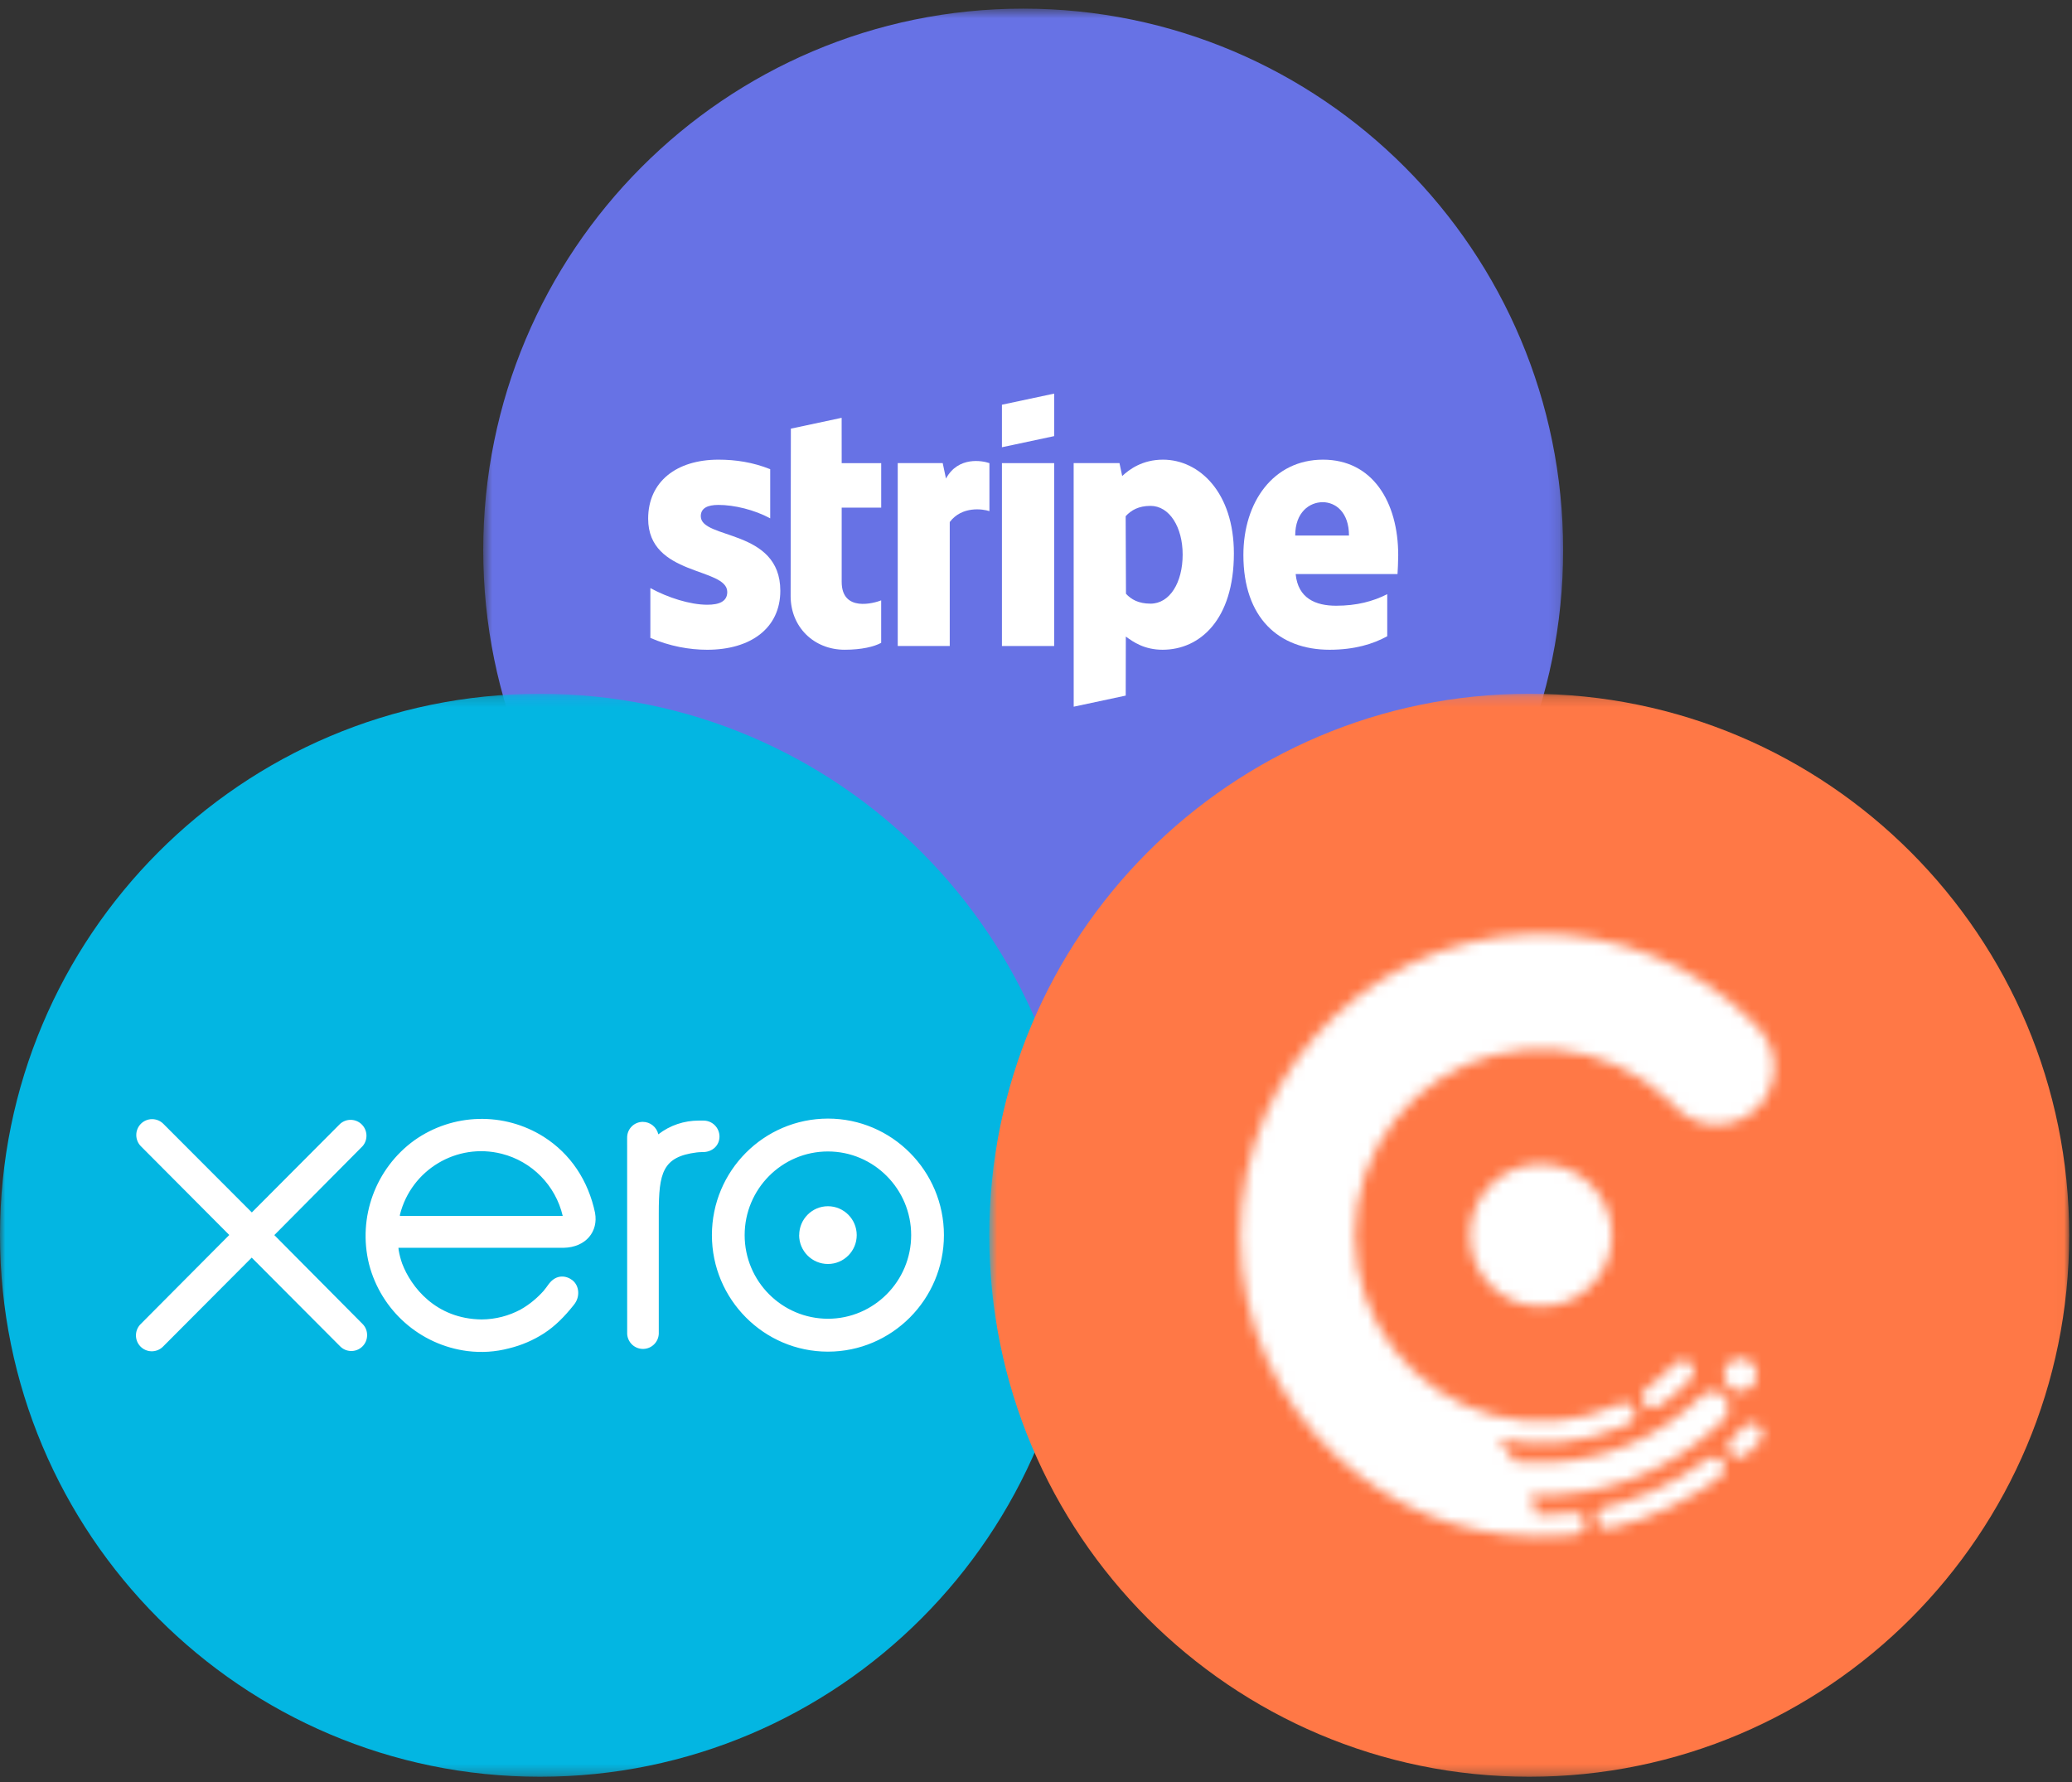 <?xml version="1.0" encoding="UTF-8"?>
<svg width="200px" height="172px" viewBox="0 0 200 172" version="1.1" xmlns="http://www.w3.org/2000/svg" xmlns:xlink="http://www.w3.org/1999/xlink">
    <rect x="0" y="0" width="200" height="172" fill="#333333" stroke="none"/>
    <!-- Generator: Sketch 42 (36781) - http://www.bohemiancoding.com/sketch -->
    <title>xero-stripe</title>
    <desc>Created with Sketch.</desc>
    <defs>
        <polygon id="path-1" points="0.627 0.567 104.864 0.567 104.864 105.096 0.627 105.096"></polygon>
        <polygon id="path-3" points="104.237 104.719 0 104.719 0 0.188 104.237 0.188"></polygon>
        <polygon id="path-5" points="104.984 104.719 0.747 104.719 0.747 0.188 104.984 0.188"></polygon>
        <path d="M28.219,0.321 C28.544,0.311 28.868,0.305 29.192,0.305 C30.905,0.305 32.615,0.456 34.298,0.758 C36.249,1.106 38.164,1.654 40.001,2.398 C41.817,3.131 43.555,4.049 45.185,5.133 C46.81,6.212 48.327,7.456 49.704,8.841 C50.282,9.421 50.813,10.012 51.173,10.759 C51.484,11.409 51.666,12.117 51.709,12.836 C51.797,14.3 51.295,15.766 50.321,16.863 C49.185,18.139 47.493,18.828 45.79,18.707 C44.971,18.651 44.165,18.407 43.45,17.997 C43.081,17.79 42.737,17.536 42.426,17.245 C42.072,16.917 41.751,16.558 41.399,16.226 C39.98,14.9 38.346,13.809 36.581,13.003 C34.767,12.178 32.817,11.661 30.831,11.482 C28.806,11.299 26.753,11.452 24.781,11.952 C22.863,12.437 21.027,13.246 19.373,14.336 C17.748,15.403 16.3,16.734 15.098,18.264 C13.881,19.811 12.921,21.558 12.268,23.418 C11.604,25.314 11.266,27.319 11.261,29.327 C11.254,31.35 11.587,33.373 12.249,35.283 C12.889,37.131 13.833,38.869 15.031,40.407 C16.226,41.948 17.666,43.284 19.289,44.362 C20.944,45.462 22.776,46.288 24.7,46.783 C26.668,47.292 28.727,47.461 30.753,47.287 C32.728,47.115 34.673,46.612 36.484,45.803 C36.673,45.718 36.861,45.606 37.068,45.567 C37.24,45.533 37.42,45.542 37.588,45.597 C37.925,45.702 38.188,45.979 38.284,46.318 C38.378,46.651 38.3,47.019 38.079,47.283 C37.95,47.438 37.788,47.53 37.611,47.613 C37.392,47.713 37.174,47.809 36.953,47.903 C35.111,48.68 33.155,49.177 31.167,49.371 C29.144,49.569 27.093,49.463 25.105,49.048 C25.357,49.351 25.599,49.662 25.831,49.981 C26.068,50.308 26.295,50.64 26.509,50.98 C26.539,51.028 26.624,51.165 26.624,51.165 C26.624,51.165 26.665,51.17 26.727,51.177 C26.827,51.19 26.93,51.201 27.034,51.209 C27.24,51.231 27.445,51.25 27.65,51.264 C28.489,51.323 29.33,51.334 30.169,51.296 C31.826,51.222 33.47,50.963 35.068,50.517 C36.615,50.086 38.114,49.481 39.528,48.717 C40.912,47.972 42.215,47.077 43.41,46.05 C43.707,45.798 43.996,45.537 44.277,45.267 C44.525,45.029 44.751,44.758 45.063,44.6 C45.606,44.321 46.279,44.39 46.757,44.768 C47.238,45.152 47.457,45.791 47.314,46.387 C47.242,46.694 47.075,46.957 46.856,47.175 C46.58,47.452 46.296,47.72 46.008,47.981 C44.849,49.037 43.59,49.983 42.254,50.805 C40.898,51.637 39.463,52.342 37.973,52.901 C36.443,53.476 34.856,53.898 33.245,54.163 C31.583,54.434 29.896,54.536 28.215,54.47 C28.35,54.846 28.473,55.222 28.583,55.606 C28.633,55.774 28.681,55.947 28.723,56.117 C28.737,56.17 28.778,56.335 28.778,56.335 L29.111,56.337 C29.472,56.339 29.833,56.334 30.194,56.319 C30.912,56.295 31.631,56.239 32.346,56.156 C32.314,56.16 32.284,56.163 32.256,56.167 C32.304,56.161 32.35,56.156 32.387,56.153 C33.084,56.097 33.661,56.763 33.493,57.454 C33.417,57.777 33.185,58.048 32.881,58.178 C32.693,58.259 32.484,58.268 32.281,58.291 C32.04,58.316 31.799,58.339 31.558,58.359 C29.647,58.513 27.718,58.481 25.811,58.272 C24.086,58.082 22.378,57.739 20.714,57.235 C19.095,56.747 17.521,56.108 16.019,55.329 C14.495,54.541 13.057,53.604 11.689,52.565 C10.137,51.389 8.705,50.054 7.42,48.59 C6.141,47.132 5.008,45.553 4.045,43.87 C3.061,42.157 2.252,40.343 1.638,38.467 C1.008,36.551 0.581,34.57 0.364,32.564 C0.141,30.523 0.134,28.461 0.339,26.418 C0.544,24.407 0.957,22.415 1.573,20.491 C2.176,18.605 2.971,16.783 3.946,15.062 C4.911,13.353 6.05,11.743 7.339,10.264 C8.615,8.796 10.038,7.458 11.58,6.276 C13.137,5.082 14.815,4.047 16.581,3.189 C18.374,2.322 20.259,1.638 22.192,1.159 C24.165,0.667 26.188,0.389 28.219,0.321 Z M32.162,56.177 C31.99,56.199 31.928,56.206 31.928,56.206 C31.928,56.206 32.04,56.192 32.162,56.177 C32.174,56.176 32.187,56.176 32.201,56.174 L32.197,56.174 C32.185,56.176 32.174,56.176 32.162,56.177 Z M25.243,23.778 C26.397,22.953 27.797,22.508 29.215,22.508 C29.567,22.508 29.918,22.534 30.268,22.589 C31.647,22.8 32.944,23.446 33.951,24.414 C34.957,25.378 35.656,26.645 35.932,28.013 C36.215,29.419 36.05,30.906 35.459,32.214 C34.891,33.471 33.944,34.54 32.769,35.255 C31.548,36 30.109,36.341 28.684,36.231 C27.282,36.125 25.932,35.574 24.849,34.676 C23.785,33.794 22.999,32.594 22.622,31.261 C22.231,29.877 22.284,28.379 22.774,27.025 C23.247,25.725 24.119,24.581 25.243,23.778 Z M47.548,41.573 C47.82,41.376 48.148,41.277 48.475,41.277 C48.762,41.277 49.049,41.352 49.298,41.504 C49.318,41.518 49.337,41.531 49.358,41.545 C49.38,41.559 49.401,41.573 49.422,41.589 C49.994,42.017 50.213,42.809 49.934,43.474 C49.679,44.083 49.059,44.474 48.403,44.444 C47.739,44.413 47.15,43.95 46.96,43.313 C46.771,42.674 47.008,41.966 47.548,41.573 Z M49.298,41.504 C49.219,41.451 49.151,41.405 49.15,41.403 C49.153,41.407 49.206,41.442 49.339,41.529 C49.325,41.52 49.311,41.513 49.298,41.504 Z M42.185,41.758 C42.388,41.547 42.666,41.437 42.948,41.437 C43.141,41.437 43.335,41.49 43.505,41.597 C43.927,41.863 44.109,42.404 43.93,42.871 C43.838,43.111 43.65,43.283 43.475,43.462 C43.289,43.655 43.098,43.845 42.904,44.033 C42.569,44.355 42.22,44.658 41.861,44.949 C41.477,45.258 41.079,45.551 40.679,45.839 C40.266,46.131 39.725,46.165 39.323,45.823 C38.983,45.532 38.865,45.043 39.027,44.626 C39.109,44.42 39.252,44.261 39.427,44.133 C39.642,43.982 39.854,43.828 40.065,43.67 C40.827,43.096 41.523,42.456 42.181,41.763 C41.601,42.374 41.817,42.149 42.031,41.921 C42.088,41.861 42.144,41.802 42.185,41.758 Z M49.36,41.543 C49.353,41.54 49.346,41.534 49.339,41.529 C49.346,41.534 49.353,41.54 49.36,41.543 Z M49.422,41.589 C49.574,41.691 49.679,41.762 49.36,41.543 C49.381,41.559 49.401,41.573 49.422,41.589 Z M42.208,41.733 C42.242,41.701 42.254,41.685 42.254,41.685 C42.254,41.685 42.236,41.705 42.208,41.733 Z M42.181,41.763 C42.181,41.762 42.183,41.76 42.185,41.758 C42.194,41.749 42.201,41.742 42.208,41.733 C42.201,41.742 42.192,41.753 42.181,41.763 Z M48.783,47.841 C48.988,47.629 49.261,47.528 49.534,47.528 C49.886,47.528 50.238,47.7 50.436,48.029 C50.585,48.272 50.627,48.57 50.558,48.843 C50.47,49.186 50.201,49.417 49.965,49.658 C49.689,49.944 49.408,50.224 49.119,50.496 C48.859,50.743 48.537,50.885 48.176,50.828 C47.553,50.732 47.15,50.089 47.327,49.484 C47.424,49.152 47.688,48.948 47.925,48.716 C48.211,48.435 48.493,48.148 48.769,47.855 C48.587,48.05 48.682,47.949 48.776,47.85 C48.778,47.846 48.78,47.844 48.783,47.841 Z M48.769,47.855 C48.856,47.764 48.888,47.731 48.888,47.731 C48.888,47.731 48.836,47.786 48.783,47.841 C48.778,47.846 48.774,47.851 48.769,47.855 Z M45.819,50.778 C45.847,50.776 45.873,50.775 45.9,50.775 C46.272,50.775 46.626,50.975 46.815,51.3 C47.019,51.646 47.003,52.093 46.776,52.425 C46.647,52.617 46.45,52.743 46.268,52.878 C46.059,53.03 45.849,53.18 45.638,53.327 C45.22,53.616 44.796,53.895 44.362,54.163 C42.629,55.233 40.783,56.119 38.866,56.799 C37.911,57.136 36.937,57.422 35.951,57.659 C35.514,57.764 35.073,57.684 34.78,57.317 C34.521,56.996 34.475,56.539 34.665,56.172 C34.753,56 34.888,55.854 35.052,55.753 C35.243,55.636 35.468,55.602 35.682,55.549 C36.18,55.425 36.672,55.286 37.164,55.135 C38.135,54.834 39.091,54.477 40.022,54.067 C41.877,53.247 43.634,52.212 45.256,50.998 C45.254,50.998 45.254,50.998 45.254,51 C45.254,50.998 45.256,50.996 45.257,50.996 C45.263,50.991 45.268,50.988 45.272,50.984 C45.272,50.986 45.27,50.988 45.268,50.988 C45.27,50.986 45.272,50.984 45.273,50.984 L45.272,50.984 C45.277,50.98 45.282,50.979 45.286,50.975 C45.442,50.865 45.626,50.794 45.819,50.778 Z M44.682,51.428 C44.364,51.666 44.047,51.903 44.047,51.903 C44.049,51.903 44.35,51.678 45.245,51.005 C45.247,51.004 45.25,51.002 45.252,51 C45.25,51.002 45.247,51.004 45.245,51.005 C45.134,51.089 44.907,51.257 44.682,51.428 Z M45.293,50.97 C45.307,50.959 45.316,50.952 45.316,50.952 C45.316,50.952 45.309,50.957 45.293,50.97 Z M45.273,50.984 C45.281,50.979 45.288,50.973 45.293,50.97 C45.289,50.972 45.288,50.973 45.286,50.975 C45.282,50.977 45.279,50.98 45.273,50.984 Z M45.256,50.998 C45.256,50.996 45.257,50.996 45.257,50.996 C45.261,50.993 45.265,50.991 45.268,50.988 C45.263,50.991 45.259,50.995 45.256,50.998 Z M32.364,56.154 C32.433,56.145 32.465,56.144 32.466,56.144 C32.466,56.144 32.433,56.145 32.387,56.153 C32.378,56.153 32.371,56.153 32.364,56.154 Z M32.346,56.156 C32.351,56.154 32.358,56.154 32.364,56.154 C32.357,56.154 32.351,56.154 32.346,56.156 Z" id="path-7"></path>
        <polygon id="path-9" points="0 171.225 199.729 171.225 199.729 0.567 0 0.567"></polygon>
        <polygon id="path-11" points="0 171.225 199.729 171.225 199.729 0.567 0 0.567"></polygon>
        <polygon id="path-13" points="0 171.225 199.729 171.225 199.729 0.567 0 0.567"></polygon>
        <polygon id="path-15" points="0 171.225 199.729 171.225 199.729 0.567 0 0.567"></polygon>
        <polygon id="path-17" points="0 171.225 199.729 171.225 199.729 0.567 0 0.567"></polygon>
    </defs>
    <g id="Stripe_Xero_lead" stroke="none" stroke-width="1" fill="none" fill-rule="evenodd">
        <g id="Stripe_Xero_Lead-Copy-4" transform="translate(-344, -611)">
            <g id="xero-stripe" transform="translate(344, 611)">
                <g id="Page-1">
                    <g id="Group">
                        <g>
                            <g id="Group-10" transform="translate(0, 0.269)">
                                <g id="Group-3" transform="translate(46.018, 0)">
                                    <g id="Fill-1-Clipped">
                                        <mask id="mask-2" fill="white">
                                            <use xlink:href="#path-1"></use>
                                        </mask>
                                        <g id="path-1"></g>
                                        <path d="M52.745,105.096 C81.529,105.096 104.864,81.696 104.864,52.833 C104.864,23.966 81.529,0.565 52.745,0.565 C23.961,0.565 0.627,23.966 0.627,52.833 C0.627,81.696 23.961,105.096 52.745,105.096" id="Fill-1" fill="#6772E5" fill-rule="nonzero" mask="url(#mask-2)"></path>
                                    </g>
                                </g>
                                <g id="Group-6" transform="translate(0, 66.506)">
                                    <g id="Fill-4-Clipped">
                                        <mask id="mask-4" fill="white">
                                            <use xlink:href="#path-3"></use>
                                        </mask>
                                        <g id="path-3"></g>
                                        <path d="M52.119,104.719 C80.903,104.719 104.237,81.319 104.237,52.454 C104.237,23.589 80.903,0.188 52.119,0.188 C23.335,0.188 0,23.589 0,52.454 C0,81.319 23.335,104.719 52.119,104.719" id="Fill-4" fill="#03B6E2" fill-rule="nonzero" mask="url(#mask-4)"></path>
                                    </g>
                                </g>
                                <g id="Group-9" transform="translate(94.744, 66.506)">
                                    <g id="Fill-7-Clipped">
                                        <mask id="mask-6" fill="white">
                                            <use xlink:href="#path-5"></use>
                                        </mask>
                                        <g id="path-5"></g>
                                        <path d="M52.866,104.719 C81.65,104.719 104.984,81.319 104.984,52.454 C104.984,23.589 81.65,0.188 52.866,0.188 C24.082,0.188 0.747,23.589 0.747,52.454 C0.747,81.319 24.082,104.719 52.866,104.719" id="Fill-7" fill="#FF7846" fill-rule="nonzero" mask="url(#mask-6)"></path>
                                    </g>
                                </g>
                            </g>
                            <g id="Group-13" transform="translate(119.523, 89.848)">
                                <g id="Fill-11-Clipped">
                                    <mask id="mask-8" fill="white">
                                        <use xlink:href="#path-7"></use>
                                    </mask>
                                    <g id="path-7"></g>
                                    <polygon id="Fill-11" fill="#FFFFFF" fill-rule="nonzero" mask="url(#mask-8)" points="-5.895 64.558 57.806 64.558 57.806 -5.799 -5.895 -5.799"></polygon>
                                </g>
                            </g>
                            <g id="Group-26" transform="translate(0, 0.269)">
                                <path d="M125.02,51.423 L130.211,51.423 C130.211,49.157 128.903,48.203 127.671,48.203 C126.416,48.203 125.02,49.155 125.02,51.423 Z M134.963,53.326 C134.963,53.814 134.917,54.868 134.896,55.141 L125.064,55.141 C125.289,57.502 127.013,58.196 128.97,58.196 C130.963,58.196 132.535,57.775 133.903,57.081 L133.903,61.141 C132.538,61.897 130.736,62.445 128.336,62.445 C123.444,62.445 120.018,59.373 120.018,53.301 C120.018,48.171 122.924,44.098 127.703,44.098 C132.473,44.098 134.963,48.17 134.963,53.326 Z" id="Fill-14" fill="#FFFFFF" fill-rule="nonzero"></path>
                                <path d="M111.053,57.996 C109.874,57.996 109.172,57.57 108.685,57.041 L108.655,49.556 C109.179,48.981 109.901,48.559 111.053,48.559 C112.89,48.559 114.156,50.623 114.156,53.257 C114.156,55.967 112.91,57.996 111.053,57.996 M112.253,44.098 C110.285,44.098 109.014,45.027 108.32,45.678 L108.058,44.432 L103.635,44.432 L103.639,67.942 L108.66,66.87 L108.671,61.171 C109.391,61.702 110.465,62.445 112.223,62.445 C115.816,62.445 119.101,59.545 119.101,53.147 C119.101,47.284 115.78,44.098 112.253,44.098" id="Fill-16" fill="#FFFFFF" fill-rule="nonzero"></path>
                                <polygon id="Fill-18" fill="#FFFFFF" fill-rule="nonzero" points="96.712 42.899 101.755 41.825 101.755 37.721 96.712 38.795"></polygon>
                                <g id="Fill-20-Clipped">
                                    <mask id="mask-10" fill="white">
                                        <use xlink:href="#path-9"></use>
                                    </mask>
                                    <g id="path-9"></g>
                                    <polygon id="Fill-20" fill="#FFFFFF" fill-rule="nonzero" mask="url(#mask-10)" points="96.712 62.085 101.754 62.085 101.754 44.433 96.712 44.433"></polygon>
                                </g>
                                <g id="Fill-22-Clipped">
                                    <mask id="mask-12" fill="white">
                                        <use xlink:href="#path-11"></use>
                                    </mask>
                                    <g id="path-9"></g>
                                    <path d="M91.311,45.922 L90.996,44.432 L86.654,44.432 L86.654,62.084 L91.674,62.084 L91.674,50.117 C92.86,48.554 94.863,48.855 95.504,49.065 L95.504,44.434 C94.833,44.193 92.486,43.754 91.311,45.922" id="Fill-22" fill="#FFFFFF" fill-rule="nonzero" mask="url(#mask-12)"></path>
                                </g>
                                <g id="Fill-23-Clipped">
                                    <mask id="mask-14" fill="white">
                                        <use xlink:href="#path-13"></use>
                                    </mask>
                                    <g id="path-9"></g>
                                    <path d="M81.24,40.059 L76.338,41.105 L76.316,57.262 C76.316,60.244 78.552,62.444 81.532,62.444 C83.175,62.444 84.387,62.146 85.056,61.777 L85.056,57.679 C84.414,57.936 81.244,58.861 81.244,55.892 L81.244,48.728 L85.058,48.728 L85.058,44.433 L81.244,44.433 L81.24,40.059 Z" id="Fill-23" fill="#FFFFFF" fill-rule="nonzero" mask="url(#mask-14)"></path>
                                </g>
                                <g id="Fill-24-Clipped">
                                    <mask id="mask-16" fill="white">
                                        <use xlink:href="#path-15"></use>
                                    </mask>
                                    <g id="path-9"></g>
                                    <path d="M67.644,49.558 C67.644,48.772 68.297,48.466 69.348,48.466 C70.877,48.466 72.815,48.935 74.344,49.762 L74.344,45.018 C72.681,44.352 71.017,44.098 69.353,44.098 C65.281,44.098 62.564,46.232 62.564,49.796 C62.564,55.371 70.199,54.467 70.199,56.871 C70.199,57.802 69.392,58.101 68.272,58.101 C66.608,58.101 64.461,57.414 62.776,56.493 L62.776,61.303 C64.644,62.107 66.536,62.446 68.268,62.446 C72.442,62.446 75.32,60.376 75.32,56.752 C75.32,50.747 67.644,51.823 67.644,49.558" id="Fill-24" fill="#FFFFFF" fill-rule="nonzero" mask="url(#mask-16)"></path>
                                </g>
                                <g id="Fill-25-Clipped">
                                    <mask id="mask-18" fill="white">
                                        <use xlink:href="#path-17"></use>
                                    </mask>
                                    <g id="path-9"></g>
                                    <path d="M57.441,116.807 C56.782,113.678 55.078,111.106 52.481,109.455 C48.635,107.034 43.717,107.167 40.005,109.79 C36.249,112.501 34.511,117.229 35.618,121.736 C36.775,126.224 40.54,129.55 45.124,130.138 C46.476,130.303 47.791,130.228 49.148,129.87 C50.336,129.581 51.467,129.096 52.497,128.434 C53.58,127.735 54.487,126.814 55.366,125.71 C55.379,125.686 55.398,125.671 55.414,125.647 C56.025,124.891 55.911,123.805 55.244,123.294 C54.678,122.859 53.731,122.683 52.989,123.642 C52.828,123.873 52.648,124.109 52.455,124.345 C51.862,125.001 51.125,125.639 50.244,126.132 C49.118,126.735 47.842,127.076 46.487,127.085 C42.042,127.034 39.667,123.919 38.821,121.697 C38.672,121.276 38.559,120.843 38.481,120.403 L38.458,120.17 L54.403,120.17 C56.587,120.12 57.761,118.571 57.437,116.801 L57.441,116.807 Z M38.598,117.096 C38.598,117.052 38.603,117.007 38.605,116.966 C39.702,112.625 44.101,109.995 48.432,111.095 C51.354,111.837 53.623,114.148 54.317,117.089 L38.596,117.089 L38.598,117.096 Z M67.922,107.891 L67.455,107.891 C66.042,107.891 64.681,108.337 63.545,109.217 C63.384,108.516 62.764,108.017 62.048,108.014 C61.21,108.014 60.534,108.692 60.534,109.53 L60.534,109.538 L60.538,128.484 C60.586,129.329 61.306,129.975 62.148,129.928 C62.927,129.884 63.548,129.261 63.589,128.478 L63.589,116.83 C63.589,112.948 63.945,111.377 67.255,110.964 C67.566,110.926 67.895,110.932 67.899,110.932 C68.802,110.9 69.448,110.271 69.448,109.427 C69.444,108.578 68.759,107.893 67.913,107.893 L67.922,107.891 Z M68.717,118.945 C68.717,125.143 73.741,130.193 79.915,130.193 C86.088,130.193 91.113,125.149 91.113,118.947 C91.113,112.747 86.088,107.698 79.915,107.698 C73.727,107.71 68.718,112.742 68.717,118.947 L68.717,118.945 Z M71.878,118.945 C71.878,114.496 75.479,110.871 79.915,110.871 C84.34,110.871 87.95,114.496 87.95,118.945 C87.95,123.393 84.343,127.018 79.915,127.018 C75.474,127.011 71.878,123.399 71.878,118.945 L71.878,118.945 Z M77.136,118.945 C77.136,120.482 78.382,121.732 79.917,121.732 C81.451,121.732 82.697,120.482 82.695,118.944 C82.695,117.405 81.449,116.157 79.915,116.157 C78.387,116.157 77.143,117.407 77.143,118.945 L77.136,118.945 Z M26.476,118.947 L34.998,110.36 C35.552,109.723 35.485,108.752 34.848,108.197 C34.267,107.689 33.4,107.694 32.825,108.209 L24.308,116.757 L15.757,108.193 C15.156,107.6 14.189,107.604 13.595,108.207 C13.002,108.811 13.009,109.782 13.609,110.376 L22.131,118.933 L13.614,127.497 C12.993,128.074 12.956,129.045 13.529,129.666 C14.104,130.289 15.072,130.324 15.692,129.749 C15.715,129.728 15.736,129.708 15.757,129.685 L24.297,121.118 L32.803,129.652 C33.379,130.266 34.343,130.296 34.956,129.717 C35.265,129.426 35.439,129.022 35.435,128.597 C35.439,128.191 35.278,127.8 34.991,127.515 L26.474,118.938 L26.476,118.947 Z" id="Fill-25" fill="#FFFFFF" fill-rule="nonzero" mask="url(#mask-18)"></path>
                                </g>
                            </g>
                        </g>
                    </g>
                </g>
            </g>
        </g>
    </g>
</svg>